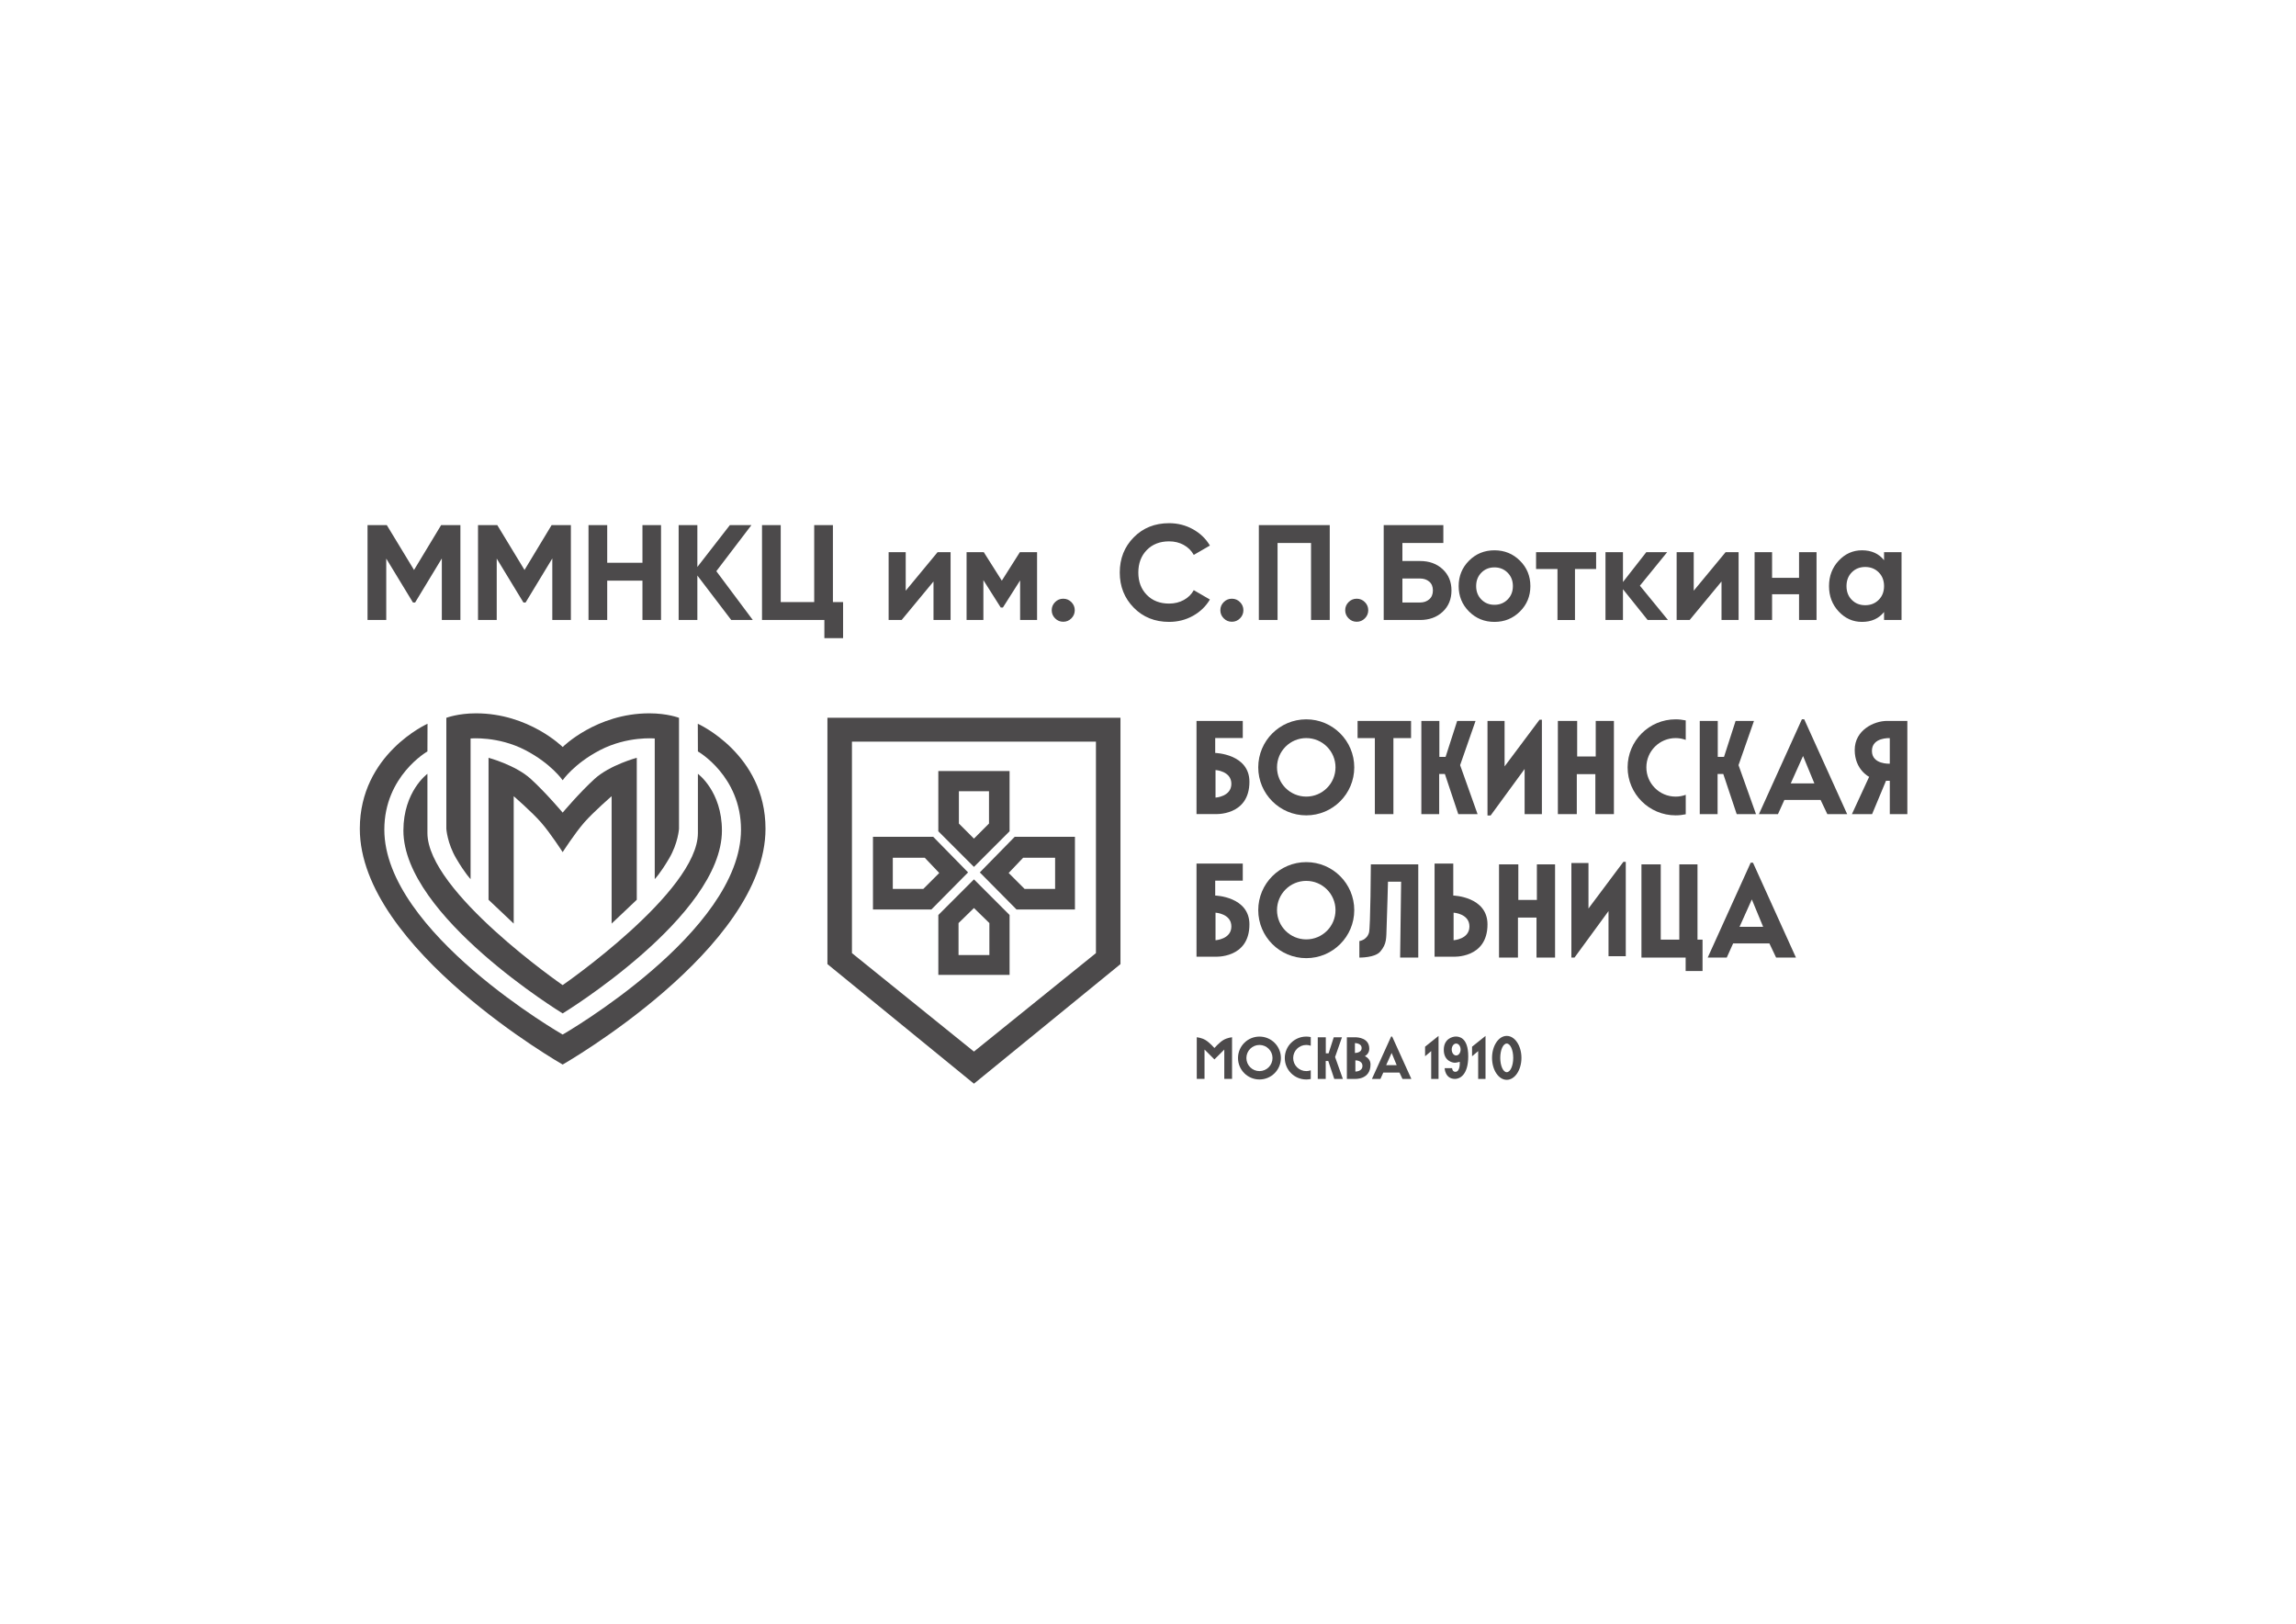 <?xml version="1.0" encoding="UTF-8"?> <svg xmlns="http://www.w3.org/2000/svg" xmlns:xlink="http://www.w3.org/1999/xlink" version="1.1" width="9362.205pt" height="6622.047pt" viewBox="0,0,256,181.062"><g fill="#4c4a4b" fill-rule="nonzero" stroke="none" stroke-width="1" stroke-linecap="butt" stroke-linejoin="miter" stroke-miterlimit="10" stroke-dasharray="" stroke-dashoffset="0" font-family="none" font-weight="none" font-size="none" text-anchor="none" style="mix-blend-mode: normal"><g transform="translate(-0.656,14.09) scale(0.027,0.027)"><g id="layer_1"><path transform="translate(0,6622.047) scale(2.778,-2.778)" d="M1381.22,1250.458h-45.307v46.393h47.494l21.553,-22.653zM1395.957,1327.963h-89.513v-108.079h86.783l54.598,55.145z"></path><path transform="translate(0,6622.047) scale(2.778,-2.778)" d="M1478.924,1395.673h-44.764v-48.036l22.384,-22.384l22.379,22.384zM1509.498,1425.704v-89.531l-52.954,-52.953l-52.959,52.953v89.531z"></path><path transform="translate(0,6622.047) scale(2.778,-2.778)" d="M1479.486,1152.213h-45.855v47.493l22.927,22.384l22.927,-22.384zM1456.559,1264.666l-52.954,-52.953v-88.969h105.908v88.969z"></path><path transform="translate(0,6622.047) scale(2.778,-2.778)" d="M1577.189,1250.458h-45.312l-23.735,23.74l21.548,22.653h47.498zM1517.145,1327.963l-51.872,-52.934l54.603,-55.145h86.797v108.079z"></path><path transform="translate(0,6622.047) scale(2.778,-2.778)" d="M1637.891,1469.367h-362.699v-314.289l181.352,-146.335l181.347,146.335zM1674.349,1504.853v-366.103l-217.805,-177.736l-217.81,177.736v366.103z"></path><path transform="translate(0,6622.047) scale(2.778,-2.778)" d="M1815.648,1427.175v-40.98c0,0 23.552,1.408 23.552,20.5c0,19.077 -23.552,20.481 -23.552,20.481zM1787.38,1500.191h68.777v-25.436h-40.985v-22.144c0,0 50.868,-1.408 50.868,-42.864c0,-51.343 -51.344,-48.036 -51.344,-48.036h-27.316z"></path><path transform="translate(0,6622.047) scale(2.778,-2.778)" d="M1815.648,1215.207v-40.985c0,0 23.552,1.423 23.552,20.5c0,19.077 -23.552,20.485 -23.552,20.485zM1787.38,1288.218h68.777v-25.431h-40.985v-22.149c0,0 50.868,-1.403 50.868,-42.864c0,-51.343 -51.344,-48.036 -51.344,-48.036h-27.316z"></path><path transform="translate(0,6622.047) scale(2.778,-2.778)" d="M2169.546,1215.207v-40.985c0,0 23.552,1.423 23.552,20.5c0,19.077 -23.552,20.485 -23.552,20.485zM2141.279,1288.218h27.791v-47.58c0,0 50.873,-1.403 50.873,-42.864c0,-51.343 -51.348,-48.036 -51.348,-48.036h-27.316z"></path><path transform="translate(0,6622.047) scale(2.778,-2.778)" d="M1950.535,1474.673c-24.028,0 -43.49,-19.466 -43.49,-43.494c0,-24.009 19.462,-43.475 43.49,-43.475c24.013,0 43.475,19.466 43.475,43.475c0,24.028 -19.462,43.494 -43.475,43.494zM2021.888,1431.179c0,-39.409 -31.944,-71.353 -71.353,-71.353c-39.424,0 -71.368,31.944 -71.368,71.353c0,39.423 31.944,71.367 71.368,71.367c39.409,0 71.353,-31.944 71.353,-71.367"></path><path transform="translate(0,6622.047) scale(2.778,-2.778)" d="M1950.535,1262.445c-24.028,0 -43.49,-19.466 -43.49,-43.494c0,-24.009 19.462,-43.475 43.49,-43.475c24.013,0 43.475,19.466 43.475,43.475c0,24.028 -19.462,43.494 -43.475,43.494zM2021.888,1218.951c0,-39.404 -31.944,-71.353 -71.353,-71.353c-39.424,0 -71.368,31.949 -71.368,71.353c0,39.423 31.944,71.372 71.368,71.372c39.409,0 71.353,-31.949 71.353,-71.372"></path><path transform="translate(0,6622.047) scale(2.778,-2.778)" d="M2514.643,1390.367c-4.696,-1.731 -9.767,-2.682 -15.04,-2.682c-24.028,0 -43.494,19.486 -43.494,43.494c0,24.028 19.466,43.494 43.494,43.494c5.273,0 10.344,-0.952 15.04,-2.682v28.945c-4.85,1.033 -9.882,1.61 -15.04,1.61c-39.423,0 -71.368,-31.959 -71.368,-71.367c0,-39.409 31.945,-71.353 71.368,-71.353c5.158,0 10.19,0.562 15.04,1.596z"></path><path transform="translate(0,6622.047) scale(2.778,-2.778)" d="M2026.824,1500.176h79.491v-25.523h-26.235v-112.997h-27.585v112.997h-25.672z"></path><path transform="translate(0,6622.047) scale(2.778,-2.778)" d="M2121.61,1500.176h26.773v-53.415h9.277l17.212,53.415h27.316l-22.942,-65.71l25.941,-72.809h-28.671l-19.942,59.702h-8.459v-59.702h-26.504z"></path><path transform="translate(0,6622.047) scale(2.778,-2.778)" d="M2535.485,1500.176h26.772v-53.415h9.296l17.208,53.415h27.32l-22.961,-65.71l25.96,-72.809h-28.69l-19.943,59.702h-8.459v-59.702h-26.503z"></path><path transform="translate(0,6622.047) scale(2.778,-2.778)" d="M2219.943,1500.176h25.398v-67.609l51.906,69.368h3.562v-140.278h-25.691v67.08l-50.532,-69.098h-4.643z"></path><path transform="translate(0,6622.047) scale(2.778,-2.778)" d="M2324.563,1500.176h28.691v-52.857h27.59v52.857h27.027v-138.519h-27.59v59.433h-27.585v-59.433h-28.133z"></path><path transform="translate(0,6622.047) scale(2.778,-2.778)" d="M2344.654,1289.002h25.403v-67.609l51.906,69.368h3.542v-140.293h-25.672v67.094l-50.532,-69.099h-4.648z"></path><path transform="translate(0,6622.047) scale(2.778,-2.778)" d="M2237.083,1286.983h28.691v-52.852h27.59v52.852h27.027v-138.519h-27.59v59.433h-27.585v-59.433h-28.133z"></path><path transform="translate(0,6622.047) scale(2.778,-2.778)" d="M2448.803,1286.983h28.69v-111.862h27.59v111.862h27.027v-111.862h7.494v-46.662h-25.095v20.005h-65.706z"></path><path transform="translate(0,6622.047) scale(2.778,-2.778)" d="M2705.849,1407.338l-16.823,40.712l-18.279,-40.712zM2623.454,1361.657l63.874,140.995h3.408l63.86,-140.995h-29.488l-9.988,21.062h-53.867l-9.517,-21.062z"></path><path transform="translate(0,6622.047) scale(2.778,-2.778)" d="M2032.842,1013.987c0,7.474 -9.969,7.325 -9.969,7.325v-14.617c0,0 9.969,-0.187 9.969,7.292zM2046.051,989.584c0,-22.942 -22.942,-21.466 -22.942,-21.466h-12.209v61.874h12.411c4.004,-0.019 20.894,-1 20.894,-17.01c0,-5.34 -2.85,-8.781 -6.46,-11.021c4.489,-2.302 8.306,-6.104 8.306,-12.377zM2023.532,995.708v-16.655c0,0 10.517,-0.168 10.517,8.344c0,8.527 -10.517,8.311 -10.517,8.311"></path><path transform="translate(0,6622.047) scale(2.778,-2.778)" d="M1880.964,1018.582c-10.733,0 -19.433,-8.7 -19.433,-19.433c0,-10.733 8.7,-19.433 19.433,-19.433c10.714,0 19.414,8.7 19.414,19.433c0,10.733 -8.7,19.433 -19.414,19.433zM1912.842,999.149c0,-17.601 -14.276,-31.877 -31.877,-31.877c-17.621,0 -31.896,14.276 -31.896,31.877c0,17.616 14.276,31.877 31.896,31.877c17.602,0 31.877,-14.261 31.877,-31.877"></path><path transform="translate(0,6622.047) scale(2.778,-2.778)" d="M1957.235,980.918c-2.105,-0.759 -4.359,-1.187 -6.715,-1.187c-10.733,0 -19.433,8.7 -19.433,19.419c0,10.733 8.7,19.433 19.433,19.433c2.355,0 4.609,-0.428 6.715,-1.187v12.934c-2.172,0.461 -4.408,0.711 -6.715,0.711c-17.621,0 -31.897,-14.275 -31.897,-31.891c0,-17.601 14.275,-31.877 31.897,-31.877c2.307,0 4.542,0.25 6.715,0.712z"></path><path transform="translate(0,6622.047) scale(2.778,-2.778)" d="M1967.627,1029.993h11.954v-23.86h4.157l7.681,23.86h12.209l-10.243,-29.354l11.579,-32.54h-12.8l-8.921,26.676h-3.778v-26.676h-11.839z"></path><path transform="translate(0,6622.047) scale(2.778,-2.778)" d="M2084.965,988.517l-7.508,18.193l-8.176,-18.193zM2048.156,968.099l28.537,62.994h1.524l28.541,-62.994h-13.194l-4.46,9.411h-24.062l-4.254,-9.411z"></path><path transform="translate(0,6622.047) scale(2.778,-2.778)" d="M2629.713,1194.145l-16.823,40.711l-18.279,-40.711zM2547.318,1148.464l63.86,140.994h3.427l63.855,-140.994h-29.488l-10.003,21.062h-53.872l-9.493,-21.062z"></path><path transform="translate(0,6622.047) scale(2.778,-2.778)" d="M2791.41,1455.615c0,-20.485 26.571,-19.01 26.571,-19.01v38.015c0,0 -26.571,1.476 -26.571,-19.005zM2761.667,1361.657l25.605,55.448c0,0 -21.451,10.478 -21.451,39.966c0,29.503 28.757,43.119 48.022,43.119c19.245,0 30.214,0 30.214,0v-138.534h-26.075v49.599h-5.614l-20.702,-49.599z"></path><path transform="translate(0,6622.047) scale(2.778,-2.778)" d="M2117.034,1148.464v138.533h-70.488c0,0 -0.509,-93.511 -2.73,-101.365c-3.206,-11.391 -14.348,-12.632 -14.348,-12.632v-24.537c0,0 23.249,-0.49 31.166,8.974c9.82,11.714 8.666,19.279 9.392,37.337c0.75,18.058 1.985,66.436 1.985,66.436h19.553l-1.495,-112.747z"></path><path transform="translate(0,6622.047) scale(2.778,-2.778)" d="M1827.112,1025.787c-6.003,-3.648 -13.108,-11.718 -13.108,-11.718c0,0 -7.123,8.07 -13.127,11.718c-6.003,3.643 -13.108,4.22 -13.108,4.22v-61.855h11.531v43.61l14.703,-14.698l14.684,14.698v-43.61h11.546v61.855c0,0 -7.123,-0.577 -13.122,-4.22"></path><path transform="translate(0,6622.047) scale(2.778,-2.778)" d="M2127.157,1015.986l20.024,16.039v-63.941h-10.94v41.374l-9.084,-7.666z"></path><path transform="translate(0,6622.047) scale(2.778,-2.778)" d="M2196.996,1015.986l20.01,16.039v-63.941h-10.921v41.374l-9.089,-7.666z"></path><path transform="translate(0,6622.047) scale(2.778,-2.778)" d="M2173.362,1020.682c-3.648,0 -6.599,-3.965 -6.599,-8.868c0,-4.903 2.951,-8.868 6.599,-8.868c3.643,0 6.614,3.965 6.614,8.868c0,4.902 -2.971,8.868 -6.614,8.868zM2178.683,993.568c0,0 -4.542,-1.423 -7.373,-1.423c-2.85,0 -16.328,2.269 -16.328,19.159c0,16.905 13.478,19.789 17.885,19.789c4.393,0 18.452,-1.034 18.452,-29.435c0,-28.387 -13.194,-33.559 -19.587,-33.559c-15.059,0 -15.482,15.958 -15.482,15.958h11.074c0,0 0.288,-5.393 4.83,-5.393c7.667,0 6.527,14.905 6.527,14.905"></path><path transform="translate(0,6622.047) scale(2.778,-2.778)" d="M2248.547,1020.682c-5.326,0 -9.632,-9.531 -9.632,-21.297c0,-11.752 4.307,-21.298 9.632,-21.298c5.326,0 9.647,9.546 9.647,21.298c0,11.766 -4.321,21.297 -9.647,21.297zM2270.402,999.385c0,-18.025 -9.781,-32.641 -21.855,-32.641c-12.074,0 -21.841,14.617 -21.841,32.641c0,18.044 9.767,32.66 21.841,32.66c12.074,0 21.855,-14.617 21.855,-32.66"></path><path transform="translate(0,6622.047) scale(2.778,-2.778)" d="M1046.193,1421.546c0,0 0,-42.086 0,-87.916c0,-87.311 -201.035,-226.099 -201.035,-226.099c0,0 -201.035,138.788 -201.035,226.099c0,45.83 0,87.916 0,87.916c0,0 -35.713,-25.926 -35.713,-84.321c0,-127.325 236.748,-271.78 236.748,-271.78c0,0 236.748,144.455 236.748,271.78c0,58.395 -35.713,84.321 -35.713,84.321zM1046.044,1495.97l0.149,-41.139c0,0 64.062,-36.419 64.062,-116.183c0,-152.607 -265.097,-304.604 -265.097,-304.604c0,0 -265.097,151.997 -265.097,304.604c0,79.764 64.062,116.183 64.062,116.183l0.149,41.139c0,0 -100.655,-44.903 -100.655,-156.068c0,-178.365 301.54,-350.453 301.54,-350.453c0,0 301.521,172.088 301.521,350.453c0,111.165 -100.635,156.068 -100.635,156.068zM892.57,1413.986c-22.706,-20.707 -47.412,-50.089 -47.412,-50.089c0,0 -24.706,29.382 -47.412,50.089c-22.701,20.702 -62.774,31.387 -62.774,31.387v-211.006l37.409,-35.385v189.3c0,0 26.706,-23.047 40.726,-39.068c14.025,-16.025 32.05,-44.071 32.05,-44.071c0,0 18.025,28.046 32.045,44.071c14.025,16.02 40.731,39.068 40.731,39.068v-189.3l37.39,35.385v211.006c0,0 -40.053,-10.685 -62.755,-31.387zM1018.099,1504.785v-164.917c0,0 -1.341,-21.365 -14.684,-44.071c-13.362,-22.701 -21.385,-30.723 -21.385,-30.723v209.002c0,0 -40.693,3.85 -81.457,-17.361c-38.611,-20.096 -55.415,-44.73 -55.415,-44.73c0,0 -16.804,24.634 -55.429,44.73c-40.75,21.211 -81.462,17.361 -81.462,17.361v-209.002c0,0 -8.017,8.022 -21.365,30.723c-13.362,22.706 -14.684,44.071 -14.684,44.071v164.917c0,0 17.294,6.681 44.071,6.681c78.746,0 128.869,-50.07 128.869,-50.07c0,0 50.108,50.07 128.869,50.07c26.772,0 44.071,-6.681 44.071,-6.681"></path><path transform="translate(0,6622.047) scale(2.778,-2.778)" d="M693.139,1791.25v-141.057h-27.607v91.486l-39.698,-65.491h-3.224l-39.698,65.289v-91.284h-27.809v141.057h28.615l40.503,-66.7l40.303,66.7zM857.373,1791.25v-141.057h-27.607v91.486l-39.698,-65.491h-3.224l-39.698,65.289v-91.284h-27.808v141.057h28.615l40.504,-66.7l40.303,66.7zM963.772,1791.25h27.607v-141.057h-27.607v58.438h-52.393v-58.438h-27.808v141.057h27.808v-56.02h52.393zM1127.804,1650.193h-32.04l-50.379,66.095v-66.095h-27.809v141.057h27.809v-62.267l48.363,62.267h32.041l-52.193,-68.514zM1246.899,1676.792h15.114v-53.601h-27.809v27.002h-92.696v141.057h27.808v-114.458h49.774v114.458h27.809zM1402.467,1750.948h19.345v-100.755h-25.39v57.228l-47.356,-57.228h-19.345v100.755h25.39v-57.229zM1550.378,1750.948v-100.755h-25.19v58.841l-25.592,-40.303h-3.224l-25.794,40.706v-59.244h-24.987v100.755h25.592l26.801,-42.318l26.801,42.318zM1601.36,1652.611c-3.358,-3.358 -7.388,-5.038 -12.091,-5.038c-4.702,0 -8.732,1.679 -12.091,5.038c-3.358,3.358 -5.038,7.388 -5.038,12.091c0,4.702 1.679,8.732 5.038,12.091c3.358,3.358 7.389,5.037 12.091,5.037c4.702,0 8.732,-1.679 12.091,-5.037c3.359,-3.358 5.038,-7.388 5.038,-12.091c0,-4.702 -1.679,-8.732 -5.038,-12.091zM1746.652,1647.372c-21.227,0 -38.758,7.053 -52.595,21.158c-13.838,14.106 -20.756,31.503 -20.756,52.191c0,20.823 6.918,38.254 20.756,52.292c13.837,14.039 31.368,21.058 52.595,21.058c12.763,0 24.551,-2.989 35.365,-8.967c10.814,-5.978 19.245,-14.072 25.291,-24.282l-23.981,-13.905c-3.493,6.314 -8.463,11.251 -14.912,14.811c-6.448,3.56 -13.703,5.34 -21.763,5.34c-13.702,0 -24.753,-4.299 -33.149,-12.897c-8.396,-8.598 -12.595,-19.748 -12.595,-33.451c0,-13.568 4.198,-24.651 12.595,-33.249c8.397,-8.598 19.447,-12.897 33.149,-12.897c8.06,0 15.349,1.78 21.864,5.34c6.516,3.56 11.453,8.43 14.811,14.61l23.981,-13.905c-6.045,-10.21 -14.443,-18.304 -25.19,-24.282c-10.748,-5.979 -22.57,-8.967 -35.466,-8.967zM1852.043,1652.611c-3.358,-3.358 -7.388,-5.038 -12.091,-5.038c-4.701,0 -8.732,1.679 -12.091,5.038c-3.358,3.358 -5.038,7.388 -5.038,12.091c0,4.702 1.679,8.732 5.038,12.091c3.358,3.358 7.389,5.037 12.091,5.037c4.702,0 8.732,-1.679 12.091,-5.037c3.36,-3.358 5.039,-7.388 5.039,-12.091c0,-4.702 -1.679,-8.732 -5.039,-12.091zM1985.446,1791.25v-141.057h-27.809v114.458h-49.774v-114.458h-27.808v141.057zM2037.638,1652.611c-3.359,-3.358 -7.389,-5.038 -12.091,-5.038c-4.702,0 -8.732,1.679 -12.091,5.038c-3.359,3.358 -5.038,7.388 -5.038,12.091c0,4.702 1.679,8.732 5.038,12.091c3.358,3.358 7.389,5.037 12.091,5.037c4.702,0 8.732,-1.679 12.091,-5.037c3.359,-3.358 5.038,-7.388 5.038,-12.091c0,-4.702 -1.679,-8.732 -5.038,-12.091zM2119.654,1737.85c13.703,0 24.92,-4.064 33.653,-12.192c8.732,-8.127 13.098,-18.64 13.098,-31.537c0,-13.031 -4.366,-23.61 -13.098,-31.738c-8.732,-8.128 -19.95,-12.191 -33.653,-12.191h-54.006v141.057h88.665v-26.599h-60.857v-26.801zM2119.654,1676.188c5.508,0 10.076,1.578 13.703,4.735c3.627,3.157 5.44,7.557 5.44,13.199c0,5.643 -1.813,10.009 -5.44,13.098c-3.627,3.09 -8.195,4.635 -13.703,4.635h-26.197v-35.667zM2268.169,1662.787c-10.344,-10.277 -22.972,-15.415 -37.883,-15.415c-14.913,0 -27.508,5.138 -37.785,15.415c-10.277,10.277 -15.415,22.871 -15.415,37.784c0,14.911 5.138,27.506 15.415,37.783c10.277,10.277 22.871,15.415 37.785,15.415c14.911,0 27.54,-5.139 37.883,-15.415c10.344,-10.277 15.517,-22.872 15.517,-37.783c0,-14.912 -5.173,-27.507 -15.517,-37.784zM2210.838,1680.621c5.173,-5.239 11.655,-7.859 19.447,-7.859c7.791,0 14.306,2.619 19.546,7.859c5.239,5.24 7.859,11.889 7.859,19.95c0,8.06 -2.62,14.71 -7.859,19.949c-5.24,5.239 -11.755,7.859 -19.546,7.859c-7.792,0 -14.274,-2.619 -19.447,-7.859c-5.173,-5.239 -7.758,-11.889 -7.758,-19.949c0,-8.061 2.586,-14.71 7.758,-19.95zM2381.42,1750.948v-24.988h-31.436v-75.768h-25.996v75.768h-31.838v24.988zM2488.222,1650.193h-30.228l-36.675,45.743v-45.743h-25.995v100.755h25.995v-44.333l34.66,44.333h31.034l-40.505,-49.774zM2573.865,1750.948h19.346v-100.755h-25.391v57.228l-47.355,-57.228h-19.345v100.755h25.391v-57.229zM2683.085,1750.948h25.995v-100.755h-25.995v38.287h-40.102v-38.287h-25.995v100.755h25.995v-38.086h40.102zM2809.434,1750.948h25.996v-100.755h-25.996v11.889c-7.791,-9.807 -18.74,-14.71 -32.846,-14.71c-13.434,0 -24.955,5.138 -34.56,15.415c-9.605,10.277 -14.408,22.871 -14.408,37.784c0,14.911 4.803,27.506 14.408,37.783c9.605,10.277 21.125,15.415 34.56,15.415c14.106,0 25.055,-4.904 32.846,-14.71zM2761.474,1680.117c5.239,-5.306 11.889,-7.959 19.95,-7.959c8.061,0 14.744,2.653 20.05,7.959c5.306,5.306 7.96,12.124 7.96,20.454c0,8.328 -2.653,15.146 -7.96,20.453c-5.306,5.306 -11.989,7.96 -20.05,7.96c-8.061,0 -14.711,-2.653 -19.95,-7.96c-5.24,-5.306 -7.859,-12.124 -7.859,-20.453c0,-8.33 2.619,-15.148 7.859,-20.454"></path></g></g></g></svg> 